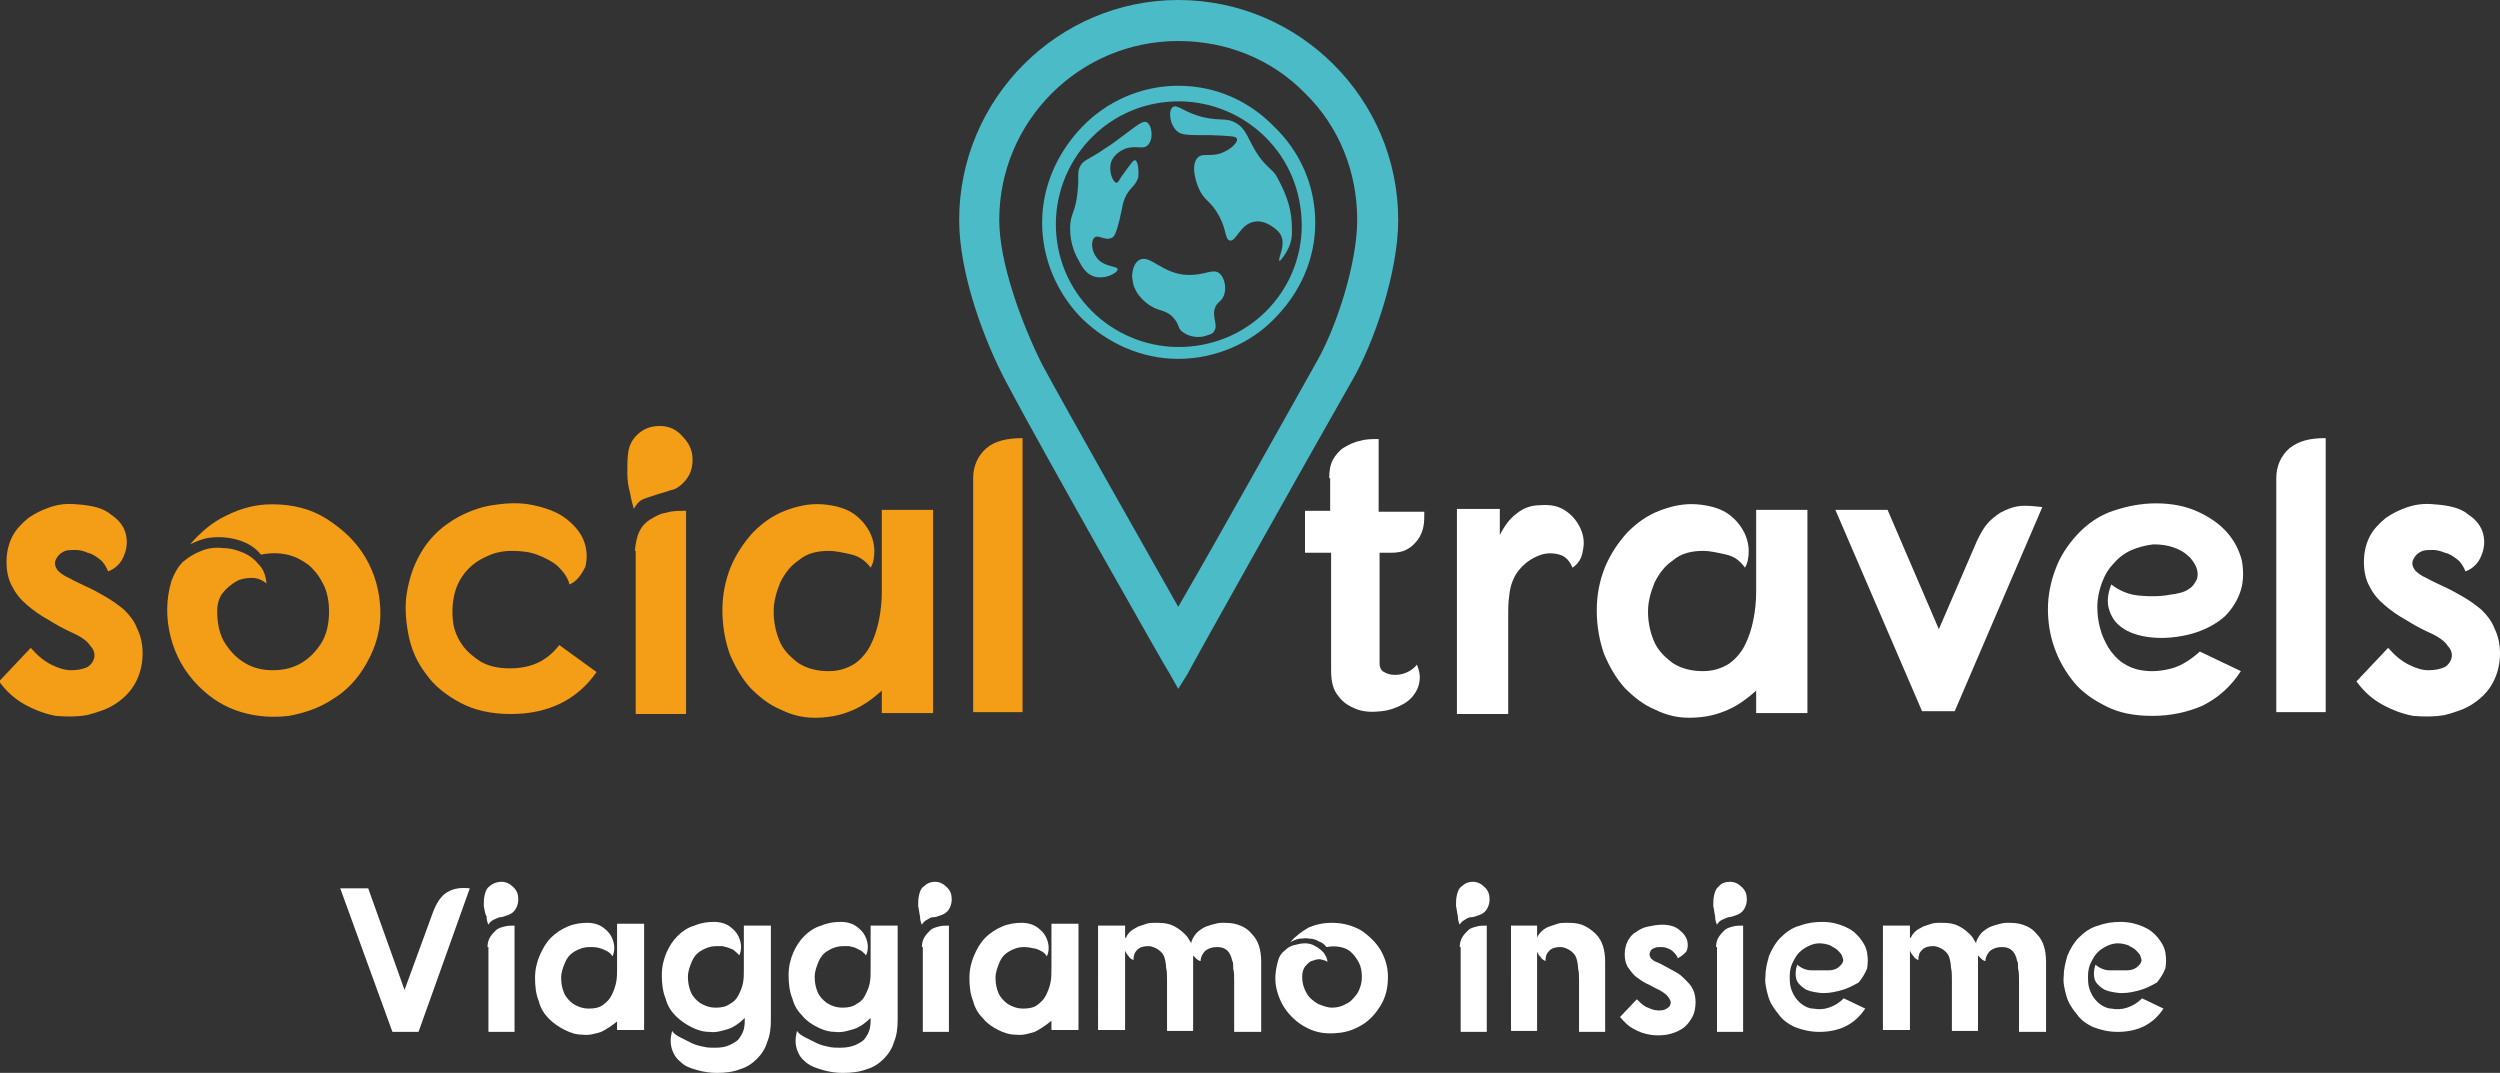 <?xml version="1.0" encoding="utf-8"?>
<!-- Generator: Adobe Illustrator 25.0.1, SVG Export Plug-In . SVG Version: 6.00 Build 0)  -->
<svg version="1.1" id="Livello_1" xmlns="http://www.w3.org/2000/svg" xmlns:xlink="http://www.w3.org/1999/xlink" x="0px" y="0px"
	 viewBox="0 0 268.2 115.1" style="enable-background:new 0 0 268.2 115.1;" xml:space="preserve">
<rect x="0" y="0" width="268.2" height="115.1" fill="#333333" stroke="none"/>
<style type="text/css">
	.st0{fill:#FFFFFF;}
	.st1{fill:#F49D17;}
	.st2{fill:#4ABBC7;}
</style>
<g>
	<g>
		<g>
			<path class="st0" d="M142.6,51.3c0-0.8,0.1-1.4,0.4-2c0.3-0.5,0.7-1,1.2-1.3c0.5-0.3,1.1-0.6,1.7-0.7c0.6-0.2,1.3-0.2,2-0.2v7.8
				h4.9c0,0.6,0,1.1-0.1,1.6c-0.1,0.5-0.3,1-0.6,1.4c-0.3,0.4-0.7,0.8-1.1,1c-0.5,0.3-1.1,0.4-1.8,0.4h-1.2v11.9
				c0,0.4,0.2,0.8,0.5,0.9c0.3,0.2,0.7,0.3,1.2,0.3c0.4,0,0.9-0.1,1.3-0.3c0.4-0.2,0.8-0.5,1-0.8c0.4,0.9,0.4,1.7,0.1,2.5
				c-0.3,0.7-0.8,1.3-1.5,1.7c-0.7,0.4-1.5,0.7-2.4,0.8c-0.9,0.1-1.8,0.1-2.6-0.2c-0.8-0.3-1.5-0.7-2-1.4c-0.6-0.7-0.8-1.6-0.8-2.8
				V59.3H140v-4.5h2.7V51.3z"/>
			<path class="st0" d="M156.2,54.6h4.7v2.8c0.5-1,1.1-1.8,1.8-2.3c0.7-0.6,1.6-0.9,2.5-0.9c1.2-0.1,2.1,0.1,2.9,0.7
				c0.7,0.5,1.2,1.2,1.5,1.9c0.3,0.7,0.4,1.5,0.2,2.3c-0.1,0.8-0.5,1.4-1.1,1.8c-0.3-0.7-0.7-1.2-1.4-1.4c-0.7-0.2-1.5-0.2-2.2,0.1
				c-0.8,0.3-1.5,0.8-2.1,1.5c-0.6,0.7-1,1.7-1.1,2.9c-0.1,0.7-0.1,1.3-0.1,2c0,0.7,0,1.3,0,1.8v8.8h-5.5V54.6z"/>
			<path class="st0" d="M188.5,74c-1.1,1-2.2,1.8-3.5,2.3c-1.2,0.5-2.5,0.7-3.8,0.7c-1.3,0-2.5-0.3-3.7-0.9
				c-1.2-0.5-2.2-1.3-3.2-2.3c-0.9-1-1.6-2.2-2.2-3.6c-0.5-1.4-0.8-3-0.8-4.7c0-1.7,0.3-3.2,0.9-4.7c0.6-1.4,1.4-2.6,2.4-3.7
				c1-1,2.1-1.8,3.4-2.3c1.3-0.5,2.6-0.8,4-0.7c1.3,0.1,2.4,0.4,3.2,0.9c0.8,0.5,1.4,1.2,1.8,1.9c0.4,0.7,0.6,1.5,0.6,2.2
				c0,0.7-0.1,1.3-0.4,1.8c-0.5-0.7-1.1-1.2-2-1.4c-0.9-0.2-1.7-0.4-2.5-0.4c-1.3,0-2.4,0.3-3.2,1c-0.9,0.6-1.5,1.4-2,2.4
				c-0.4,1-0.7,2-0.7,3.1c0,1.1,0.2,2.1,0.6,3.1c0.4,1,1.1,1.7,2,2.4c0.9,0.6,2,0.9,3.3,0.9c1.1,0,2-0.3,2.8-0.8
				c0.7-0.5,1.3-1.2,1.7-2c0.4-0.8,0.7-1.7,0.9-2.7c0.2-1,0.3-2,0.3-3V57v-2.3h5.5v21.8h-5.5V74z"/>
			<path class="st0" d="M196.9,54.7h5.6l5.5,12.8l4.1-9.5c0.3-0.6,0.6-1.2,1-1.7c0.4-0.5,0.9-0.9,1.5-1.3c0.6-0.3,1.2-0.6,2-0.7
				c0.7-0.1,1.6,0,2.5,0.1l-9.4,21.9h-3.5L196.9,54.7z"/>
			<path class="st0" d="M235.1,68c-1.5,0.4-2.9,0.5-4.1,0.4c-1.2-0.1-2.3-0.4-3.1-0.9c-0.8-0.5-1.3-1.1-1.6-2
				c-0.3-0.8-0.2-1.8,0.2-2.8c0.9,0.7,1.9,1.1,3,1.2c1.1,0.1,2.3,0.1,3.3-0.1c0.9-0.1,1.6-0.3,2-0.6c0.5-0.3,0.7-0.7,0.9-1.1
				c0.1-0.4,0.1-0.8-0.1-1.3c-0.2-0.4-0.5-0.9-0.9-1.2c-0.4-0.4-1-0.7-1.6-0.9c-0.6-0.2-1.3-0.3-2.1-0.3c-0.8,0.1-1.6,0.3-2.3,0.6
				c-0.7,0.3-1.4,0.8-1.9,1.4c-0.6,0.6-1,1.3-1.3,2.1c-0.3,0.8-0.5,1.7-0.5,2.6c0,0.8,0.1,1.6,0.3,2.3c0.2,0.8,0.5,1.4,0.9,2.1
				c0.4,0.6,0.9,1.2,1.5,1.6c0.6,0.4,1.3,0.7,2,0.8c1.1,0.2,2.2,0.1,3.3-0.2c1.1-0.3,2.1-1,3-1.8l4.4,2.1c-1.1,1.7-2.5,2.9-4.1,3.7
				c-1.6,0.7-3.4,1.1-5.4,1.1c-1.9,0-3.5-0.3-4.9-1c-1.4-0.7-2.6-1.5-3.5-2.6c-0.9-1.1-1.6-2.3-2.1-3.7c-0.5-1.4-0.7-2.8-0.7-4.2
				c0-1.4,0.3-2.9,0.8-4.2c0.5-1.4,1.3-2.6,2.3-3.7c1.1-1.2,2.4-2.1,3.9-2.6c1.5-0.5,3-0.8,4.6-0.8c1.7,0,3.2,0.3,4.5,0.9
				c1.3,0.6,2.3,1.3,3.1,2.2c0.8,0.9,1.3,1.9,1.6,3c0.2,1.1,0.2,2.2-0.1,3.2c-0.3,1-0.9,2-1.7,2.8C237.7,67,236.5,67.6,235.1,68z"/>
			<path class="st0" d="M249.5,47v29.4h-5.3V51.3c0-1.3,0.5-2.4,1.4-3.2C246.6,47.3,247.8,47,249.5,47z"/>
			<path class="st0" d="M264.5,61.3c-0.2-0.5-0.5-1-0.9-1.3c-0.4-0.3-0.8-0.6-1.3-0.7c-0.5-0.2-0.9-0.3-1.3-0.3
				c-0.4,0-0.8,0-1.1,0.1c-0.5,0.2-0.8,0.5-1,0.9c-0.2,0.4-0.1,0.8,0.2,1.2c0.3,0.3,0.7,0.6,1.2,0.8c0.5,0.3,1.2,0.6,1.8,0.9
				c0.7,0.3,1.4,0.7,2.1,1.1c0.7,0.4,1.4,0.9,2,1.4c0.6,0.6,1.1,1.2,1.4,2c0.4,0.8,0.6,1.7,0.6,2.7c0,1.2-0.3,2.3-0.8,3.2
				c-0.5,0.9-1.2,1.6-2.1,2.2c-0.9,0.6-1.9,0.9-3,1.2c-1.1,0.2-2.2,0.2-3.4,0.1c-1.1-0.2-2.2-0.6-3.3-1.2c-1.1-0.6-2-1.4-2.8-2.5
				l3.4-3.6c0.7,0.8,1.4,1.4,2.2,1.8c0.8,0.4,1.5,0.6,2.1,0.6c0.7,0,1.2-0.1,1.7-0.3c0.4-0.2,0.7-0.6,0.8-1c0.1-0.4,0-0.9-0.4-1.3
				c-0.3-0.5-1-1-1.9-1.4c-0.9-0.4-1.8-0.9-2.6-1.4c-0.9-0.5-1.6-1-2.3-1.6c-0.7-0.6-1.2-1.2-1.6-2c-0.4-0.7-0.6-1.6-0.6-2.6
				c0-1,0.2-1.9,0.6-2.7c0.4-0.8,1-1.4,1.7-2c0.7-0.5,1.5-0.9,2.4-1.2c0.9-0.3,1.8-0.4,2.8-0.3c1.6,0.1,2.9,0.4,3.7,1.1
				c0.9,0.6,1.4,1.3,1.6,2.1c0.2,0.8,0.1,1.6-0.2,2.3C265.9,60.4,265.3,61,264.5,61.3z"/>
		</g>
		<g>
			<path class="st1" d="M11.6,61.3c-0.2-0.5-0.5-1-0.9-1.3c-0.4-0.3-0.8-0.6-1.3-0.7C9,59.1,8.5,59,8.1,59c-0.4,0-0.8,0-1.1,0.1
				c-0.5,0.2-0.8,0.5-1,0.9c-0.2,0.4-0.1,0.8,0.2,1.2c0.3,0.3,0.7,0.6,1.2,0.8c0.5,0.3,1.2,0.6,1.8,0.9c0.7,0.3,1.4,0.7,2.1,1.1
				c0.7,0.4,1.4,0.9,2,1.4c0.6,0.6,1.1,1.2,1.4,2c0.4,0.8,0.6,1.7,0.6,2.7c0,1.2-0.3,2.3-0.8,3.2c-0.5,0.9-1.2,1.6-2.1,2.2
				c-0.9,0.6-1.9,0.9-3,1.2c-1.1,0.2-2.2,0.2-3.4,0.1c-1.1-0.2-2.2-0.6-3.3-1.2c-1.1-0.6-2-1.4-2.8-2.5l3.4-3.6
				c0.7,0.8,1.4,1.4,2.2,1.8c0.8,0.4,1.5,0.6,2.1,0.6c0.7,0,1.2-0.1,1.7-0.3c0.4-0.2,0.7-0.6,0.8-1c0.1-0.4,0-0.9-0.4-1.3
				c-0.3-0.5-1-1-1.9-1.4c-0.9-0.4-1.8-0.9-2.6-1.4c-0.9-0.5-1.6-1-2.3-1.6c-0.7-0.6-1.2-1.2-1.6-2c-0.4-0.7-0.6-1.6-0.6-2.6
				c0-1,0.2-1.9,0.6-2.7c0.4-0.8,1-1.4,1.7-2c0.7-0.5,1.5-0.9,2.4-1.2c0.9-0.3,1.8-0.4,2.8-0.3c1.6,0.1,2.9,0.4,3.7,1.1
				c0.9,0.6,1.4,1.3,1.6,2.1c0.2,0.8,0.1,1.6-0.2,2.3C13,60.4,12.4,61,11.6,61.3z"/>
			<path class="st1" d="M29.2,54.1c2.2,0,4.2,0.5,5.9,1.6c1.7,1.1,3.1,2.4,4.1,4.1c1,1.7,1.5,3.5,1.6,5.5c0.1,2-0.4,4-1.5,5.9
				c-0.9,1.6-2.1,2.9-3.6,3.8c-1.5,1-3.1,1.5-4.7,1.8c-1.7,0.2-3.4,0.1-5.1-0.4c-1.7-0.5-3.2-1.4-4.6-2.8c-1.5-1.5-2.5-3.3-3-5.3
				c-0.5-2-0.5-4,0.1-6c0.3-0.8,0.7-1.5,1.2-2c0.6-0.5,1.2-0.9,2-1.2c0.7-0.3,1.5-0.4,2.3-0.3c0.8,0,1.5,0.2,2.2,0.5
				c0.7,0.3,1.2,0.7,1.7,1.3c0.5,0.5,0.7,1.2,0.8,2C28.1,62.2,27.6,62,27,62c-0.6,0-1.2,0.1-1.7,0.4c-0.5,0.3-1,0.7-1.4,1.2
				c-0.4,0.5-0.6,1.2-0.6,2c0,1.4,0.3,2.6,0.9,3.5c0.6,0.9,1.3,1.6,2.2,2.1c0.9,0.5,1.8,0.7,2.9,0.7c1,0,2-0.2,2.9-0.7
				c0.9-0.5,1.6-1.2,2.2-2.1c0.6-0.9,0.9-2.1,0.9-3.5c0-1.1-0.2-2.1-0.6-2.9c-0.4-0.8-0.9-1.5-1.6-2.1c-0.7-0.5-1.4-0.9-2.3-1.1
				c-0.9-0.2-1.8-0.2-2.8,0c-0.4-0.5-0.9-0.9-1.5-1.2c-0.6-0.3-1.3-0.5-2-0.6c-0.7-0.1-1.4-0.1-2.1,0c-0.7,0.1-1.4,0.4-2,0.7
				c1.1-1.3,2.4-2.4,3.9-3.1C25.9,54.5,27.5,54.1,29.2,54.1z"/>
			<path class="st1" d="M61.1,62.7c-0.2-0.8-0.7-1.4-1.3-2c-0.6-0.5-1.4-0.9-2.2-1.2c-0.8-0.3-1.7-0.4-2.7-0.4c-1,0-1.9,0.2-2.7,0.6
				c-0.9,0.4-1.6,0.9-2.2,1.6c-0.6,0.7-1.1,1.6-1.3,2.7c-0.2,0.9-0.2,1.8-0.1,2.7c0.1,0.9,0.5,1.8,1,2.5c0.5,0.7,1.2,1.3,2,1.8
				c0.9,0.5,1.9,0.7,3.1,0.7c2.3,0,4-0.8,5.3-2.5l4,2.9c-2.1,3-5.2,4.5-9.2,4.5c-2.1,0-3.9-0.4-5.4-1.2c-1.5-0.8-2.8-1.8-3.7-3.1
				c-1-1.3-1.6-2.7-1.9-4.3c-0.3-1.6-0.4-3.2-0.1-4.7c0.3-1.6,0.8-3,1.7-4.4c0.9-1.4,2.1-2.5,3.7-3.4c1.1-0.6,2.4-1.1,3.7-1.3
				c1.3-0.2,2.6-0.3,3.9-0.1c1.7,0.3,3.1,0.8,4.1,1.6c1,0.8,1.6,1.6,1.9,2.5c0.3,0.9,0.3,1.8,0.1,2.6C62.3,61.8,61.8,62.4,61.1,62.7
				z"/>
			<path class="st1" d="M70.8,45.7c1,0,1.8,0.4,2.4,1.1c0.7,0.7,1.1,1.5,1.1,2.5c0,1-0.3,1.8-1,2.5c-0.4,0.4-0.8,0.7-1.4,0.8
				c-0.5,0.2-1,0.3-1.6,0.5c-0.5,0.2-1,0.3-1.4,0.5c-0.4,0.2-0.7,0.6-0.9,1c-0.1-0.4-0.3-1-0.4-1.7c-0.2-0.7-0.3-1.4-0.3-2.2
				c0-0.8,0-1.5,0.1-2.2c0.1-0.7,0.4-1.3,0.9-1.8C69,46,69.8,45.7,70.8,45.7z M68.1,59.1c0.1-0.8,0.2-1.5,0.5-2.1
				c0.3-0.6,0.7-1,1.2-1.3c0.5-0.3,1-0.6,1.7-0.7c0.6-0.2,1.3-0.2,2.1-0.2v21.8h-5.4V59.1z"/>
			<path class="st1" d="M94.7,74c-1.1,1-2.2,1.8-3.5,2.3c-1.2,0.5-2.5,0.7-3.8,0.7c-1.3,0-2.5-0.3-3.7-0.9c-1.2-0.5-2.2-1.3-3.2-2.3
				c-0.9-1-1.6-2.2-2.2-3.6c-0.5-1.4-0.8-3-0.8-4.7c0-1.7,0.3-3.2,0.9-4.7c0.6-1.4,1.4-2.6,2.4-3.7c1-1,2.1-1.8,3.4-2.3
				c1.3-0.5,2.6-0.8,4-0.7c1.3,0.1,2.4,0.4,3.2,0.9c0.8,0.5,1.4,1.2,1.8,1.9c0.4,0.7,0.6,1.5,0.6,2.2c0,0.7-0.1,1.3-0.4,1.8
				c-0.5-0.7-1.2-1.2-2-1.4c-0.9-0.2-1.7-0.4-2.5-0.4c-1.3,0-2.4,0.3-3.2,1c-0.9,0.6-1.5,1.4-2,2.4c-0.4,1-0.7,2-0.7,3.1
				c0,1.1,0.2,2.1,0.6,3.1c0.4,1,1.1,1.7,2,2.4c0.9,0.6,2,0.9,3.3,0.9c1.1,0,2-0.3,2.8-0.8c0.7-0.5,1.3-1.2,1.7-2
				c0.4-0.8,0.7-1.7,0.9-2.7c0.2-1,0.3-2,0.3-3V57v-2.3h5.5v21.8h-5.5V74z"/>
			<path class="st1" d="M109.7,47v29.4h-5.3V51.3c0-1.3,0.5-2.4,1.4-3.2S108.1,47,109.7,47z"/>
		</g>
		<path class="st2" d="M126.4,73.9l-0.9-1.6c-0.2-0.2-13.8-24.2-17.5-31.2c-2.4-4.5-5.1-11.7-5.1-17.5c0-13,10.6-23.6,23.5-23.6
			c13,0,23.6,10.6,23.6,23.6c0,5.6-2.6,13.3-5.1,17.5c-4.4,7.7-17.4,30.9-17.5,31.2L126.4,73.9z M126.4,4.4L126.4,4.4
			c-10.6,0-19.2,8.6-19.2,19.2c0,4.6,2.4,11.1,4.6,15.5c2.7,5,10.3,18.4,14.6,26c4.3-7.4,11.7-20.7,14.8-26.2
			c2.2-3.8,4.4-10.7,4.4-15.3c0-5.1-1.9-10-5.6-13.6C136.4,6.3,131.5,4.4,126.4,4.4L126.4,4.4z"/>
		<g>
			<path class="st2" d="M127.6,29.5c-2.9,0-4.2-2.3-5.4-1.6c-0.8,0.5-0.8,1.9-0.7,2.1c0.1,1.3,1.1,2.2,1.5,2.5c1.2,1,2,0.6,2.9,1.6
				c0.7,0.8,0.4,1.2,1.1,1.6c1,0.7,2.3,0.4,2.4,0.3c0.4-0.1,0.7-0.2,0.8-0.4c0.6-0.7-0.3-1.6,0.2-2.7c0.3-0.6,0.6-0.5,0.9-1.2
				c0.3-0.8,0.1-1.9-0.5-2.4C130.1,28.8,129.3,29.5,127.6,29.5z"/>
			<path class="st2" d="M121.8,17.2c-0.2-0.1-0.5,0.4-1.1,1.2c-0.7,0.9-0.7,1.2-0.9,1.2c-0.4,0-0.9-1.2-0.6-2.2
				c0.3-0.9,1.2-1.3,1.4-1.4c1.2-0.5,2,0.1,2.5-0.4c0.7-0.6,0.5-2.2-0.1-2.5c-0.3-0.1-0.6,0-1.9,1c-1.5,1.1-1.7,1.3-2.5,1.8
				c-1.9,1.3-2.3,1.2-2.7,1.9c-0.4,0.7-0.1,1-0.3,2.8c-0.2,2.2-0.8,2.3-0.8,3.9c0,1.7,0.6,2.9,0.9,3.4c0.4,0.8,0.8,1.4,1.5,1.7
				c1.2,0.5,2.7-0.3,2.7-0.7c0-0.4-1.4-0.2-2.2-1.2c-0.6-0.7-0.7-1.8-0.3-2.2c0.4-0.4,1.2,0.4,1.9,0c0.2-0.1,0.4-0.3,0.8-1.9
				c0.4-1.7,0.3-1.7,0.6-2.4c0.5-1.1,1-1.1,1.4-2.1C122.2,18.4,122.1,17.3,121.8,17.2z"/>
			<path class="st2" d="M136.7,13.6c-2.6-2.7-6.2-4.4-10.3-4.4c-4,0-7.7,1.7-10.3,4.4c-2.6,2.7-4.3,6.3-4.3,10.3
				c0,4,1.7,7.7,4.3,10.3c2.7,2.6,6.3,4.3,10.3,4.3c4,0,7.8-1.7,10.3-4.3c2.7-2.7,4.4-6.3,4.4-10.3
				C141.1,19.8,139.4,16.2,136.7,13.6z M128.3,37.1c-7.2,1-13.9-4-14.9-11.2c-1-7.2,4-13.9,11.2-14.9c7.2-1,13.9,4,14.9,11.2
				C140.6,29.4,135.6,36.1,128.3,37.1z"/>
			<path class="st2" d="M134.3,15.5c-0.7-1.4-1-1.9-1.7-2.3c-1-0.6-1.6-0.2-3.4-0.6c-2.2-0.5-2.9-1.5-3.4-1.1
				c-0.5,0.4-0.3,1.9,0.5,2.6c0.5,0.4,1,0.4,3.7,0.4c2.1,0.1,2.6,0.1,2.7,0.4c0.1,0.4-0.6,1-1.2,1.3c-1.4,0.8-2.4,0.1-3,0.7
				c-0.9,0.9,0,3.1,0.1,3.3c0.6,1.4,1.3,1.3,2.2,3c0.8,1.5,0.6,2.4,1.1,2.6c0.7,0.2,1.1-1.7,2.6-2c1.3-0.3,2.5,0.9,2.6,1
				c1.2,1.2-0.2,3.1,0.2,3.2c0,0,1.3-1.3,1.3-3c0-1.5,0-3.1-1.6-6C136.5,18,135.6,18,134.3,15.5z"/>
		</g>
	</g>
	<g>
		<path class="st0" d="M36.5,95.3h3l3.9,10.9l3-8.2c0.4-1.1,0.9-1.9,1.6-2.3c0.7-0.4,1.4-0.5,2.4-0.4l-5.5,15.4h-2.8L36.5,95.3z"/>
		<path class="st0" d="M53.8,94.6c0.5,0,0.9,0.2,1.3,0.6c0.4,0.4,0.5,0.8,0.5,1.3c0,0.5-0.2,1-0.5,1.3c-0.2,0.2-0.4,0.3-0.7,0.4
			c-0.3,0.1-0.5,0.2-0.8,0.2c-0.3,0.1-0.5,0.2-0.7,0.3c-0.2,0.1-0.4,0.3-0.5,0.5c-0.1-0.2-0.2-0.5-0.2-0.9C52,98,52,97.6,51.9,97.2
			c0-0.4,0-0.8,0.1-1.2c0.1-0.4,0.2-0.7,0.5-0.9C52.8,94.8,53.3,94.6,53.8,94.6z M52.3,101.6c0-0.4,0.1-0.8,0.3-1.1
			c0.2-0.3,0.4-0.5,0.6-0.7c0.2-0.2,0.5-0.3,0.9-0.4c0.3-0.1,0.7-0.1,1.1-0.1v11.4h-2.8V101.6z"/>
		<path class="st0" d="M66.3,109.5c-0.6,0.5-1.2,0.9-1.8,1.2c-0.7,0.2-1.3,0.4-2,0.3c-0.7,0-1.3-0.2-1.9-0.5
			c-0.6-0.3-1.2-0.7-1.7-1.2c-0.5-0.5-0.9-1.1-1.1-1.9c-0.3-0.7-0.4-1.6-0.4-2.5c0-0.9,0.2-1.7,0.5-2.4c0.3-0.7,0.7-1.4,1.2-1.9
			c0.5-0.5,1.1-0.9,1.8-1.2c0.7-0.3,1.4-0.4,2.1-0.4c0.7,0,1.3,0.2,1.7,0.5c0.4,0.3,0.7,0.6,0.9,1c0.2,0.4,0.3,0.8,0.3,1.2
			c0,0.4-0.1,0.7-0.2,0.9c-0.2-0.4-0.6-0.6-1.1-0.8s-0.9-0.2-1.3-0.2c-0.7,0-1.2,0.2-1.7,0.5c-0.5,0.3-0.8,0.7-1,1.2
			c-0.2,0.5-0.4,1-0.4,1.6c0,0.6,0.1,1.1,0.3,1.6c0.2,0.5,0.6,0.9,1,1.2c0.5,0.3,1,0.5,1.7,0.5c0.6,0,1.1-0.1,1.5-0.4
			c0.4-0.3,0.7-0.6,0.9-1c0.2-0.4,0.4-0.9,0.5-1.4c0.1-0.5,0.1-1,0.1-1.6v-3.5v-1.2h2.9v11.4h-2.9V109.5z"/>
		<path class="st0" d="M76.9,115.1c-0.7,0-1.4-0.1-2.1-0.3c-0.7-0.2-1.3-0.4-1.7-0.8c-0.5-0.4-0.8-0.8-1-1.4c-0.2-0.6-0.2-1.2,0-2
			c0.2,0.3,0.5,0.5,0.9,0.7c0.4,0.2,0.8,0.4,1.2,0.6c0.4,0.2,0.8,0.3,1.3,0.4c0.4,0.1,0.8,0.1,1.2,0.1c0.7,0,1.2-0.1,1.6-0.3
			c0.4-0.2,0.8-0.4,1-0.7c0.2-0.3,0.4-0.6,0.5-1c0.1-0.4,0.1-0.8,0.1-1.2c-0.6,0.6-1.2,1-1.8,1.2c-0.7,0.2-1.3,0.4-2,0.3
			c-0.7,0-1.3-0.2-1.9-0.5c-0.6-0.3-1.2-0.7-1.7-1.2c-0.5-0.5-0.9-1.1-1.1-1.9c-0.3-0.7-0.4-1.6-0.4-2.5c0-0.9,0.2-1.7,0.5-2.4
			c0.3-0.7,0.7-1.3,1.2-1.8c0.5-0.5,1.1-0.9,1.8-1.1c0.7-0.3,1.4-0.4,2.1-0.4c0.7,0,1.3,0.2,1.7,0.5c0.4,0.3,0.7,0.6,0.9,1
			c0.2,0.4,0.3,0.8,0.3,1.2c0,0.4-0.1,0.7-0.2,0.9c-0.1-0.2-0.3-0.3-0.5-0.5s-0.4-0.2-0.6-0.3c-0.2-0.1-0.4-0.1-0.7-0.2
			c-0.2,0-0.4,0-0.6,0c-0.7,0-1.2,0.2-1.7,0.5c-0.5,0.3-0.8,0.7-1,1.2c-0.2,0.5-0.4,1-0.4,1.6c0,0.6,0.1,1.1,0.3,1.6
			c0.2,0.5,0.6,0.9,1,1.2c0.5,0.3,1,0.5,1.7,0.5c0.6,0,1.1-0.1,1.5-0.4c0.4-0.2,0.7-0.5,0.9-0.9c0.2-0.4,0.4-0.8,0.5-1.3
			c0.1-0.5,0.1-1,0.1-1.5v-3.5v-1.2h2.9v10.1c0,0.9-0.1,1.7-0.4,2.4c-0.2,0.7-0.6,1.3-1.1,1.8c-0.5,0.5-1.1,0.9-1.8,1.1
			C78.7,115,77.8,115.1,76.9,115.1z"/>
		<path class="st0" d="M90.4,115.1c-0.7,0-1.4-0.1-2.1-0.3c-0.7-0.2-1.3-0.4-1.8-0.8c-0.5-0.4-0.8-0.8-1-1.4c-0.2-0.6-0.2-1.2,0-2
			c0.2,0.3,0.5,0.5,0.9,0.7c0.4,0.2,0.8,0.4,1.2,0.6c0.4,0.2,0.8,0.3,1.3,0.4c0.4,0.1,0.8,0.1,1.2,0.1c0.7,0,1.2-0.1,1.7-0.3
			c0.4-0.2,0.8-0.4,1-0.7c0.2-0.3,0.4-0.6,0.5-1c0.1-0.4,0.1-0.8,0.1-1.2c-0.6,0.6-1.2,1-1.8,1.2c-0.7,0.2-1.3,0.4-2,0.3
			c-0.7,0-1.3-0.2-1.9-0.5c-0.6-0.3-1.2-0.7-1.6-1.2c-0.5-0.5-0.9-1.1-1.1-1.9c-0.3-0.7-0.4-1.6-0.4-2.5c0-0.9,0.2-1.7,0.5-2.4
			c0.3-0.7,0.7-1.3,1.2-1.8c0.5-0.5,1.1-0.9,1.8-1.1c0.7-0.3,1.4-0.4,2.1-0.4c0.7,0,1.3,0.2,1.7,0.5c0.4,0.3,0.7,0.6,0.9,1
			c0.2,0.4,0.3,0.8,0.3,1.2c0,0.4-0.1,0.7-0.2,0.9c-0.1-0.2-0.3-0.3-0.5-0.5c-0.2-0.1-0.4-0.2-0.6-0.3c-0.2-0.1-0.4-0.1-0.7-0.2
			c-0.2,0-0.4,0-0.6,0c-0.7,0-1.2,0.2-1.7,0.5c-0.5,0.3-0.8,0.7-1,1.2c-0.2,0.5-0.4,1-0.4,1.6c0,0.6,0.1,1.1,0.3,1.6
			c0.2,0.5,0.6,0.9,1,1.2c0.5,0.3,1,0.5,1.7,0.5c0.6,0,1.1-0.1,1.5-0.4c0.4-0.2,0.7-0.5,0.9-0.9c0.2-0.4,0.4-0.8,0.5-1.3
			c0.1-0.5,0.1-1,0.1-1.5v-3.5v-1.2h2.9v10.1c0,0.9-0.1,1.7-0.4,2.4c-0.2,0.7-0.6,1.3-1.1,1.8c-0.5,0.5-1.1,0.9-1.8,1.1
			C92.2,115,91.4,115.1,90.4,115.1z"/>
		<path class="st0" d="M100.3,94.6c0.5,0,0.9,0.2,1.3,0.6c0.4,0.4,0.5,0.8,0.5,1.3c0,0.5-0.2,1-0.5,1.3c-0.2,0.2-0.4,0.3-0.7,0.4
			c-0.3,0.1-0.5,0.2-0.8,0.2s-0.5,0.2-0.7,0.3c-0.2,0.1-0.4,0.3-0.5,0.5c-0.1-0.2-0.2-0.5-0.2-0.9c-0.1-0.4-0.1-0.7-0.2-1.1
			c0-0.4,0-0.8,0.1-1.2c0.1-0.4,0.2-0.7,0.5-0.9C99.4,94.8,99.8,94.6,100.3,94.6z M98.9,101.6c0-0.4,0.1-0.8,0.3-1.1
			c0.2-0.3,0.4-0.5,0.6-0.7c0.2-0.2,0.5-0.3,0.9-0.4c0.3-0.1,0.7-0.1,1.1-0.1v11.4h-2.8V101.6z"/>
		<path class="st0" d="M112.8,109.5c-0.6,0.5-1.2,0.9-1.8,1.2c-0.7,0.2-1.3,0.4-2,0.3c-0.7,0-1.3-0.2-1.9-0.5
			c-0.6-0.3-1.2-0.7-1.6-1.2c-0.5-0.5-0.9-1.1-1.1-1.9c-0.3-0.7-0.4-1.6-0.4-2.5c0-0.9,0.2-1.7,0.5-2.4c0.3-0.7,0.7-1.4,1.2-1.9
			c0.5-0.5,1.1-0.9,1.8-1.2c0.7-0.3,1.4-0.4,2.1-0.4c0.7,0,1.3,0.2,1.7,0.5c0.4,0.3,0.7,0.6,0.9,1c0.2,0.4,0.3,0.8,0.3,1.2
			c0,0.4-0.1,0.7-0.2,0.9c-0.2-0.4-0.6-0.6-1.1-0.8c-0.5-0.1-0.9-0.2-1.3-0.2c-0.7,0-1.2,0.2-1.7,0.5c-0.5,0.3-0.8,0.7-1,1.2
			c-0.2,0.5-0.4,1-0.4,1.6c0,0.6,0.1,1.1,0.3,1.6s0.6,0.9,1,1.2c0.5,0.3,1,0.5,1.7,0.5c0.6,0,1.1-0.1,1.5-0.4c0.4-0.3,0.7-0.6,0.9-1
			c0.2-0.4,0.4-0.9,0.5-1.4c0.1-0.5,0.1-1,0.1-1.6v-3.5v-1.2h2.9v11.4h-2.9V109.5z"/>
		<path class="st0" d="M120.8,100.6c0.1-0.3,0.3-0.5,0.5-0.7c0.2-0.2,0.5-0.3,0.8-0.5c0.3-0.1,0.6-0.2,0.9-0.3
			c0.3-0.1,0.6-0.1,0.9-0.1c0.6,0,1.1,0,1.7,0.2c0.5,0.2,1,0.5,1.5,1c0.1,0.1,0.3,0.3,0.4,0.5c0.1,0.2,0.2,0.3,0.3,0.5
			c0-0.3,0.2-0.6,0.4-0.9c0.2-0.3,0.5-0.5,0.8-0.7c0.3-0.2,0.7-0.3,1-0.4c0.4-0.1,0.7-0.2,1.1-0.2c0.6,0,1.1,0,1.7,0.2
			c0.6,0.2,1.1,0.5,1.5,1c0.7,0.7,1,1.7,1,3v7.5h-2.9c0-0.2,0-0.6,0-1c0-0.4,0-0.9,0-1.4c0-0.5,0-1,0-1.6s0-1.1,0-1.5
			c0-0.5,0-0.9-0.1-1.3c0-0.4,0-0.7-0.1-0.8c-0.2-1-0.7-1.5-1.6-1.5c-0.5,0-0.9,0.1-1.3,0.4c-0.3,0.3-0.5,0.7-0.5,1.1
			c-0.1,0-0.3-0.1-0.4-0.2c-0.1-0.1-0.2-0.2-0.4-0.4c0,0.1,0,0.2,0,0.3c0,0.1,0,0.2,0,0.3v7.5h-2.8c0-0.2,0-0.6,0-1
			c0-0.4,0-0.9,0-1.4c0-0.5,0-1,0-1.6s0-1.1,0-1.5c0-0.5,0-0.9-0.1-1.3c0-0.4-0.1-0.7-0.1-0.8c-0.1-0.5-0.3-0.8-0.7-1.1
			c-0.3-0.2-0.7-0.4-1.1-0.4c-0.5,0-0.9,0.1-1.2,0.4c-0.3,0.3-0.4,0.6-0.4,1.1c-0.2-0.1-0.4-0.2-0.5-0.4c-0.2-0.2-0.3-0.4-0.4-0.6
			v8.5h-2.9V99.3h2.9V100.6z"/>
		<path class="st0" d="M142.9,99c1.2,0,2.2,0.3,3.1,0.8c0.9,0.6,1.6,1.3,2.1,2.1c0.5,0.9,0.8,1.8,0.8,2.9c0,1.1-0.2,2.1-0.8,3.1
			c-0.5,0.8-1.1,1.5-1.9,2c-0.8,0.5-1.6,0.8-2.5,0.9c-0.9,0.1-1.8,0.1-2.7-0.2c-0.9-0.3-1.7-0.8-2.4-1.5c-0.8-0.8-1.3-1.7-1.6-2.8
			c-0.3-1.1-0.2-2.1,0.1-3.2c0.1-0.4,0.3-0.8,0.7-1.1c0.3-0.3,0.6-0.5,1-0.6c0.4-0.1,0.8-0.2,1.2-0.2c0.4,0,0.8,0.1,1.1,0.3
			c0.4,0.2,0.6,0.4,0.9,0.7c0.2,0.3,0.4,0.6,0.4,1c-0.2-0.2-0.5-0.2-0.8-0.3c-0.3,0-0.6,0.1-0.9,0.2c-0.3,0.1-0.5,0.4-0.7,0.6
			c-0.2,0.3-0.3,0.6-0.3,1.1c0,0.7,0.2,1.3,0.5,1.8c0.3,0.5,0.7,0.8,1.2,1.1c0.5,0.2,1,0.4,1.5,0.4c0.5,0,1-0.1,1.5-0.4
			c0.5-0.2,0.8-0.6,1.2-1.1c0.3-0.5,0.5-1.1,0.5-1.8c0-0.6-0.1-1.1-0.3-1.5c-0.2-0.4-0.5-0.8-0.8-1.1c-0.3-0.3-0.7-0.5-1.2-0.6
			c-0.5-0.1-0.9-0.1-1.5,0c-0.2-0.3-0.5-0.5-0.8-0.6c-0.3-0.2-0.7-0.3-1-0.3c-0.4-0.1-0.7,0-1.1,0c-0.4,0.1-0.7,0.2-1,0.4
			c0.6-0.7,1.3-1.2,2-1.6C141.1,99.2,141.9,99,142.9,99z"/>
		<path class="st0" d="M158,94.6c0.5,0,0.9,0.2,1.3,0.6c0.4,0.4,0.5,0.8,0.5,1.3c0,0.5-0.2,1-0.5,1.3c-0.2,0.2-0.4,0.3-0.7,0.4
			c-0.3,0.1-0.5,0.2-0.8,0.2s-0.5,0.2-0.7,0.3c-0.2,0.1-0.4,0.3-0.5,0.5c-0.1-0.2-0.2-0.5-0.2-0.9c-0.1-0.4-0.1-0.7-0.2-1.1
			c0-0.4,0-0.8,0.1-1.2c0.1-0.4,0.2-0.7,0.5-0.9C157.1,94.8,157.5,94.6,158,94.6z M156.6,101.6c0-0.4,0.1-0.8,0.3-1.1
			c0.2-0.3,0.4-0.5,0.6-0.7c0.2-0.2,0.5-0.3,0.9-0.4c0.3-0.1,0.7-0.1,1.1-0.1v11.4h-2.8V101.6z"/>
		<path class="st0" d="M164.9,100.6c0.1-0.3,0.3-0.5,0.5-0.7c0.2-0.2,0.5-0.4,0.8-0.5c0.3-0.1,0.6-0.2,0.9-0.3
			c0.3-0.1,0.6-0.1,0.9-0.1c0.6,0,1.1,0,1.7,0.2c0.5,0.2,1,0.5,1.5,1c0.7,0.7,1,1.7,1,3v7.5h-2.8c0-0.2,0-0.6,0-1c0-0.4,0-0.9,0-1.4
			c0-0.5,0-1,0-1.6s0-1.1,0-1.5c0-0.5,0-0.9-0.1-1.3c0-0.4-0.1-0.7-0.1-0.8c-0.1-0.5-0.3-0.8-0.7-1.1c-0.3-0.2-0.7-0.4-1.1-0.4
			c-0.5,0-0.9,0.1-1.2,0.4c-0.3,0.3-0.4,0.6-0.4,1.1c-0.2-0.1-0.4-0.2-0.5-0.4c-0.2-0.2-0.3-0.4-0.4-0.6v0.6v7.9h-2.8V99.3h2.8
			V100.6z"/>
		<path class="st0" d="M180,102.8c-0.1-0.3-0.3-0.5-0.5-0.7c-0.2-0.2-0.4-0.3-0.7-0.4c-0.2-0.1-0.5-0.1-0.7-0.1
			c-0.2,0-0.4,0-0.6,0.1c-0.3,0.1-0.4,0.2-0.5,0.5c-0.1,0.2,0,0.4,0.1,0.6c0.1,0.1,0.3,0.3,0.6,0.4c0.3,0.1,0.6,0.3,1,0.5
			c0.4,0.2,0.7,0.4,1.1,0.6c0.4,0.2,0.7,0.5,1,0.8c0.3,0.3,0.6,0.6,0.8,1c0.2,0.4,0.3,0.9,0.3,1.4c0,0.6-0.1,1.2-0.4,1.7
			c-0.3,0.5-0.6,0.9-1.1,1.2c-0.5,0.3-1,0.5-1.6,0.6c-0.6,0.1-1.2,0.1-1.8,0c-0.6-0.1-1.2-0.3-1.7-0.6c-0.6-0.3-1-0.7-1.5-1.3
			l1.8-1.9c0.4,0.4,0.8,0.8,1.2,0.9c0.4,0.2,0.8,0.3,1.1,0.3c0.3,0,0.6,0,0.9-0.2c0.2-0.1,0.4-0.3,0.4-0.5c0.1-0.2,0-0.4-0.2-0.7
			c-0.2-0.3-0.5-0.5-1-0.8c-0.5-0.2-0.9-0.5-1.4-0.7c-0.4-0.2-0.8-0.5-1.2-0.8c-0.3-0.3-0.6-0.7-0.8-1c-0.2-0.4-0.3-0.8-0.3-1.3
			c0-0.5,0.1-1,0.3-1.4c0.2-0.4,0.5-0.8,0.9-1c0.4-0.3,0.8-0.5,1.3-0.6c0.5-0.1,1-0.2,1.5-0.2c0.8,0,1.5,0.2,1.9,0.6
			c0.4,0.3,0.7,0.7,0.8,1.1c0.1,0.4,0.1,0.8-0.1,1.2C180.7,102.3,180.4,102.6,180,102.8z"/>
		<path class="st0" d="M185.6,94.6c0.5,0,0.9,0.2,1.3,0.6c0.4,0.4,0.5,0.8,0.5,1.3c0,0.5-0.2,1-0.5,1.3c-0.2,0.2-0.4,0.3-0.7,0.4
			c-0.3,0.1-0.5,0.2-0.8,0.2c-0.3,0.1-0.5,0.2-0.7,0.3c-0.2,0.1-0.4,0.3-0.5,0.5c-0.1-0.2-0.2-0.5-0.2-0.9c-0.1-0.4-0.1-0.7-0.2-1.1
			c0-0.4,0-0.8,0.1-1.2c0.1-0.4,0.2-0.7,0.5-0.9C184.6,94.8,185,94.6,185.6,94.6z M184.1,101.6c0-0.4,0.1-0.8,0.3-1.1
			c0.2-0.3,0.4-0.5,0.6-0.7c0.2-0.2,0.5-0.3,0.9-0.4c0.3-0.1,0.7-0.1,1.1-0.1v11.4h-2.8V101.6z"/>
		<path class="st0" d="M197.3,106.3c-0.8,0.2-1.5,0.3-2.2,0.2c-0.7-0.1-1.2-0.2-1.6-0.5c-0.4-0.3-0.7-0.6-0.8-1
			c-0.1-0.4-0.1-0.9,0.1-1.5c0.5,0.4,1,0.6,1.6,0.6c0.6,0,1.2,0,1.7,0c0.5,0,0.8-0.1,1.1-0.3c0.2-0.2,0.4-0.3,0.5-0.6
			c0.1-0.2,0-0.4-0.1-0.7c-0.1-0.2-0.3-0.4-0.5-0.6c-0.2-0.2-0.5-0.3-0.8-0.5c-0.3-0.1-0.7-0.2-1.1-0.2c-0.4,0-0.8,0.1-1.2,0.3
			c-0.4,0.2-0.7,0.4-1,0.7c-0.3,0.3-0.5,0.7-0.7,1.1c-0.2,0.4-0.3,0.9-0.3,1.4c0,0.4,0,0.8,0.1,1.2c0.1,0.4,0.3,0.8,0.5,1.1
			c0.2,0.3,0.5,0.6,0.8,0.8c0.3,0.2,0.7,0.4,1.1,0.4c0.6,0.1,1.1,0.1,1.7-0.1c0.6-0.2,1.1-0.5,1.6-1l2.3,1.1
			c-0.6,0.9-1.3,1.5-2.1,1.9c-0.8,0.4-1.8,0.6-2.8,0.6c-1,0-1.8-0.2-2.6-0.5c-0.7-0.3-1.4-0.8-1.8-1.4c-0.5-0.6-0.9-1.2-1.1-1.9
			c-0.2-0.7-0.4-1.5-0.3-2.2c0-0.8,0.2-1.5,0.4-2.2c0.3-0.7,0.7-1.4,1.2-1.9c0.6-0.6,1.3-1.1,2.1-1.3c0.8-0.3,1.6-0.4,2.4-0.4
			c0.9,0,1.7,0.2,2.4,0.5c0.7,0.3,1.2,0.7,1.6,1.2c0.4,0.5,0.7,1,0.8,1.6c0.1,0.6,0.1,1.1,0,1.7c-0.2,0.5-0.5,1-0.9,1.5
			C198.7,105.8,198.1,106.1,197.3,106.3z"/>
		<path class="st0" d="M205,100.6c0.1-0.3,0.3-0.5,0.5-0.7c0.2-0.2,0.5-0.3,0.8-0.5c0.3-0.1,0.6-0.2,0.9-0.3
			c0.3-0.1,0.6-0.1,0.9-0.1c0.6,0,1.1,0,1.7,0.2c0.5,0.2,1,0.5,1.5,1c0.1,0.1,0.3,0.3,0.4,0.5c0.1,0.2,0.2,0.3,0.3,0.5
			c0-0.3,0.2-0.6,0.4-0.9c0.2-0.3,0.5-0.5,0.8-0.7c0.3-0.2,0.7-0.3,1-0.4c0.4-0.1,0.7-0.2,1.1-0.2c0.6,0,1.1,0,1.7,0.2
			c0.6,0.2,1.1,0.5,1.5,1c0.7,0.7,1,1.7,1,3v7.5h-2.9c0-0.2,0-0.6,0-1c0-0.4,0-0.9,0-1.4c0-0.5,0-1,0-1.6s0-1.1,0-1.5
			c0-0.5,0-0.9-0.1-1.3c0-0.4,0-0.7-0.1-0.8c-0.2-1-0.7-1.5-1.6-1.5c-0.5,0-0.9,0.1-1.3,0.4c-0.3,0.3-0.5,0.7-0.5,1.1
			c-0.1,0-0.3-0.1-0.4-0.2c-0.1-0.1-0.2-0.2-0.4-0.4c0,0.1,0,0.2,0,0.3c0,0.1,0,0.2,0,0.3v7.5h-2.8c0-0.2,0-0.6,0-1
			c0-0.4,0-0.9,0-1.4c0-0.5,0-1,0-1.6s0-1.1,0-1.5c0-0.5,0-0.9-0.1-1.3c0-0.4-0.1-0.7-0.1-0.8c-0.1-0.5-0.3-0.8-0.7-1.1
			c-0.3-0.2-0.7-0.4-1.1-0.4c-0.5,0-0.9,0.1-1.2,0.4c-0.3,0.3-0.4,0.6-0.4,1.1c-0.2-0.1-0.4-0.2-0.5-0.4c-0.2-0.2-0.3-0.4-0.4-0.6
			v8.5h-2.9V99.3h2.9V100.6z"/>
		<path class="st0" d="M229.3,106.3c-0.8,0.2-1.5,0.3-2.2,0.2c-0.7-0.1-1.2-0.2-1.6-0.5c-0.4-0.3-0.7-0.6-0.8-1
			c-0.1-0.4-0.1-0.9,0.1-1.5c0.5,0.4,1,0.6,1.6,0.6c0.6,0,1.2,0,1.7,0c0.5,0,0.8-0.1,1.1-0.3c0.2-0.2,0.4-0.3,0.5-0.6
			c0.1-0.2,0-0.4-0.1-0.7c-0.1-0.2-0.3-0.4-0.5-0.6c-0.2-0.2-0.5-0.3-0.8-0.5c-0.3-0.1-0.7-0.2-1.1-0.2c-0.4,0-0.8,0.1-1.2,0.3
			c-0.4,0.2-0.7,0.4-1,0.7c-0.3,0.3-0.5,0.7-0.7,1.1c-0.2,0.4-0.3,0.9-0.3,1.4c0,0.4,0,0.8,0.1,1.2c0.1,0.4,0.3,0.8,0.5,1.1
			c0.2,0.3,0.5,0.6,0.8,0.8c0.3,0.2,0.7,0.4,1.1,0.4c0.6,0.1,1.1,0.1,1.7-0.1c0.6-0.2,1.1-0.5,1.6-1l2.3,1.1
			c-0.6,0.9-1.3,1.5-2.1,1.9c-0.8,0.4-1.8,0.6-2.8,0.6c-1,0-1.8-0.2-2.6-0.5c-0.7-0.3-1.4-0.8-1.8-1.4c-0.5-0.6-0.9-1.2-1.1-1.9
			c-0.2-0.7-0.4-1.5-0.3-2.2c0-0.8,0.2-1.5,0.4-2.2c0.3-0.7,0.7-1.4,1.2-1.9c0.6-0.6,1.3-1.1,2.1-1.3c0.8-0.3,1.6-0.4,2.4-0.4
			c0.9,0,1.7,0.2,2.4,0.5c0.7,0.3,1.2,0.7,1.6,1.2c0.4,0.5,0.7,1,0.8,1.6c0.1,0.6,0.1,1.1,0,1.7c-0.2,0.5-0.5,1-0.9,1.5
			C230.7,105.8,230.1,106.1,229.3,106.3z"/>
	</g>
</g>
</svg>
